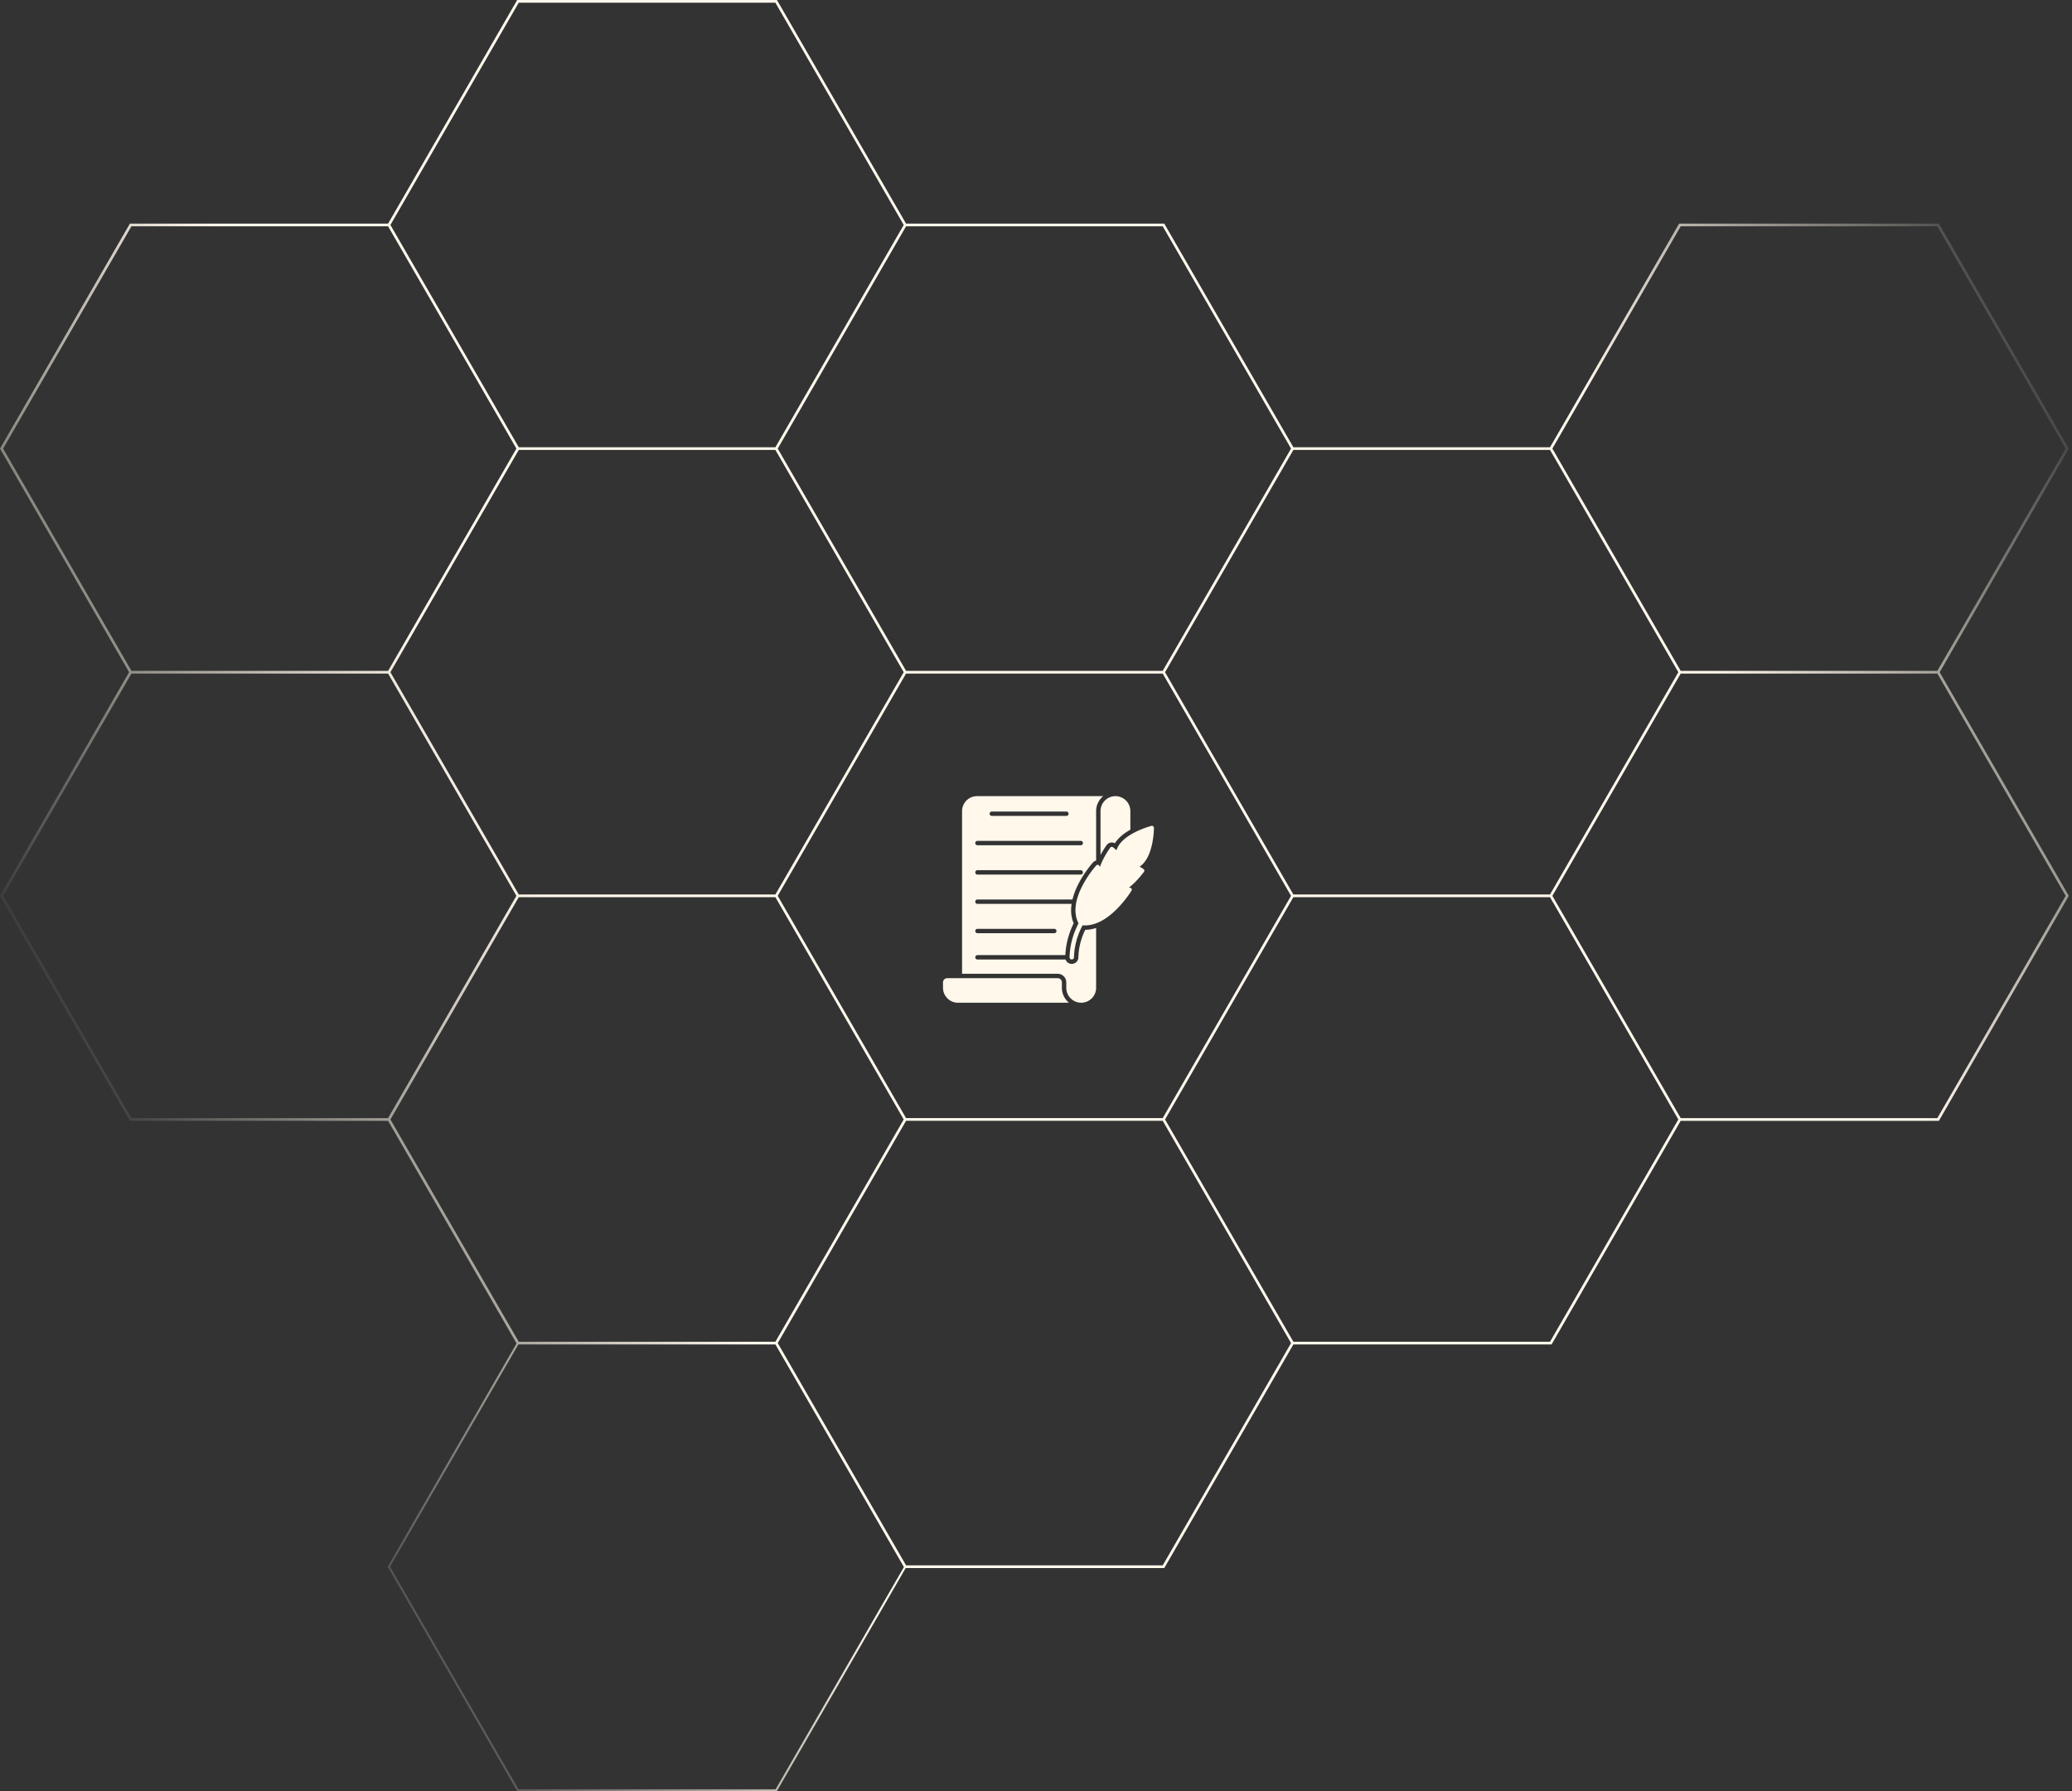 <svg width="635" height="549" fill="none" xmlns="http://www.w3.org/2000/svg"><rect width="100%" height="100%" fill="#333333" stroke="none"/><path fill-rule="evenodd" clip-rule="evenodd" d="M158.499 0h79.609l.119.206 19.784 34.268 19.664 34.061h79.137l.119.207 19.783 34.266 19.664 34.061h78.657l19.664-34.061 19.782-34.266.119-.207h79.61l.119.207 19.783 34.266 19.783 34.268.119.206-.119.206-19.783 34.268-19.664 34.06 19.664 34.061 19.783 34.268.119.206-.119.207-19.783 34.266-19.783 34.268-.119.206h-79.137l-19.664 34.06-19.782 34.268-.119.206h-79.13l-19.664 34.061-19.783 34.266-.119.207h-79.254l-19.634 34.011-19.784 34.267-.09.156h-79.493l-.09-.156-19.783-34.267-19.783-34.268-.09-.156.09-.156 19.783-34.267 19.635-34.01-19.722-34.162-19.663-34.06H39.805l-.12-.206-19.783-34.268L.119 274.758 0 274.551l.12-.206 19.782-34.268 19.664-34.061L.12 137.688l-.12-.206.12-.206 39.565-68.535.12-.206h79.129l19.663-34.061L158.38.206l.119-.206zm197.833 206.429l19.665 34.061 19.663 34.061-19.663 34.06-19.665 34.061h-78.658l-19.663-34.061-19.665-34.06 19.665-34.061 19.663-34.061h78.658zm39.33-68.95l-19.665 34.064-19.665 34.06H277.68l-19.664-34.06-19.664-34.061 19.664-34.061 19.664-34.06h78.656l19.663 34.06 19.663 34.058zm-38.613 68.54l19.662 34.058 19.664 34.061h78.656l19.663-34.061 19.664-34.061-19.664-34.06-19.663-34.061h-78.652l-19.665 34.061-19.665 34.063zm-198.19 206.013l-19.634 34.011-19.693 34.11 19.693 34.111 19.692 34.112h78.773l19.693-34.112 19.637-34.015-19.719-34.156-19.664-34.061h-78.778zM138.597 240.49l-19.663-34.061H40.281L20.617 240.49.953 274.551l19.664 34.06 19.664 34.062h78.653l19.663-34.062 19.664-34.06-19.664-34.061zm.715 136.655l-19.662-34.057 19.666-34.064 19.663-34.06h78.653l19.664 34.06 19.664 34.061-19.664 34.06-19.664 34.061h-78.656l-19.664-34.061zm58.992-103.007h-39.325l-19.663-34.061-19.664-34.061 39.327-68.121h78.653l19.664 34.061 19.664 34.06-19.664 34.061-19.664 34.061h-39.328zm-39.325-137.069L119.65 68.945l19.662-34.058L158.976.825h78.656l19.664 34.062 19.664 34.06-19.664 34.061-19.664 34.061h-78.653zm-40.045-67.708H40.281L.953 137.482l39.328 68.121h78.653l19.663-34.06 19.664-34.061-19.664-34.061-19.663-34.06zm257.78 307.784l19.665 34.061h78.652l19.663-34.061 19.664-34.06-19.664-34.061-19.663-34.06h-78.656l-19.664 34.06-19.662 34.058 19.665 34.063zm-59.706-33.647h39.324l19.665 34.06 19.665 34.064-19.663 34.058-19.663 34.06H277.68l-19.664-34.06-19.664-34.061 19.664-34.061 19.664-34.06h39.328zm198.069-137.069l-19.663 34.061-19.664 34.061 19.664 34.06 19.663 34.062h78.656l19.665-34.062 19.663-34.06-19.663-34.061-19.665-34.061h-78.656zm-19.663-103.008l19.663-34.06h78.656l19.665 34.06 19.663 34.061-19.663 34.061-19.665 34.06h-78.656l-19.663-34.06-19.664-34.061 19.664-34.061zm-158.14 158.601a31.84 31.84 0 011.825-2.949l.047-.068a2.002 2.002 0 011.212-.767l.094-.027.256-.014c.337 0 .673.081.97.243 1.091-1.738 2.869-3.112 4.741-4.163v-5.697a4.585 4.585 0 00-4.58-4.58 4.58 4.58 0 00-3.219 1.334 4.627 4.627 0 00-1.347 3.246v13.442h.001zm-4.688 22.94c-1.333 2.761-2.034 5.603-2.1 8.472a2.016 2.016 0 01-2.021 1.967h-.013a1.985 1.985 0 01-1.442-.607 2.013 2.013 0 01-.444-.732h-27.003a.673.673 0 110-1.346h26.93c.163-3.332 1.003-6.614 2.551-9.761-.822-1.92-.931-3.948-.636-5.934h-28.844a.673.673 0 110-1.346h29.11c1.413-5.87 6.006-11.029 6.284-11.335.229-.296.579-.498.97-.592v-15.167a5.923 5.923 0 012.168-4.58h-38.684c-2.519 0-4.567 2.061-4.567 4.58v49.852h29.296a2.644 2.644 0 012.64 2.641v1.656c0 2.519 2.048 4.58 4.567 4.58a4.584 4.584 0 004.58-4.58v-18.332c-.567.188-1.146.336-1.738.431a10.54 10.54 0 01-1.604.134v-.001zm-28.619-36.248h22.845a.673.673 0 110 1.347h-22.845a.673.673 0 010-1.347zm-4.404 8.987h31.653a.673.673 0 110 1.346h-31.653a.673.673 0 110-1.346zm0 8.986h31.653a.673.673 0 010 1.347h-31.653a.673.673 0 110-1.347zm0 17.974h23.545a.673.673 0 110 1.346h-23.545a.673.673 0 110-1.346zm25.871 18.068v-1.656c0-.715-.579-1.294-1.293-1.294h-33.848c-.714 0-1.293.579-1.293 1.294v1.656c0 2.493 2.02 4.54 4.499 4.58h34.104a5.929 5.929 0 01-2.169-4.58zm24.985-36.41l-1.145-.727c4.31-2.895 4.364-11.503 4.364-11.894a.632.632 0 00-.243-.485.608.608 0 00-.525-.108l-.067.02c-.911.26-9.194 2.624-10.627 7.443l-1.051-.889a.717.717 0 00-.472-.134.656.656 0 00-.418.256c-.108.148-2.249 3.152-3.138 5.899l-.148-.323a.611.611 0 00-.472-.336.563.563 0 00-.525.202c-.39.431-9.2 10.439-5.414 17.74-1.428 2.734-2.654 6.263-2.748 10.385a.66.66 0 00.66.687h.013a.67.67 0 00.673-.647c.095-3.866 1.266-7.22 2.627-9.82a9.29 9.29 0 002.209-.094c6.924-1.105 12.526-10.076 12.795-10.52a.591.591 0 00.027-.579.622.622 0 00-.472-.337l-.351-.04c2.331-1.711 4.512-4.688 4.62-4.836.094-.134.135-.31.094-.471a.541.541 0 00-.27-.391l.004-.001z" fill="url(#paint0_linear_4176_2058)"/><defs><linearGradient id="paint0_linear_4176_2058" x1="643.562" y1="119.199" x2="50.876" y2="400.458" gradientUnits="userSpaceOnUse"><stop stop-color="#FFF8EB" stop-opacity="0"/><stop offset=".22" stop-color="#FFF8EB"/><stop offset=".76" stop-color="#FFF8EB"/><stop offset="1" stop-color="#FFF8EB" stop-opacity="0"/></linearGradient></defs></svg>